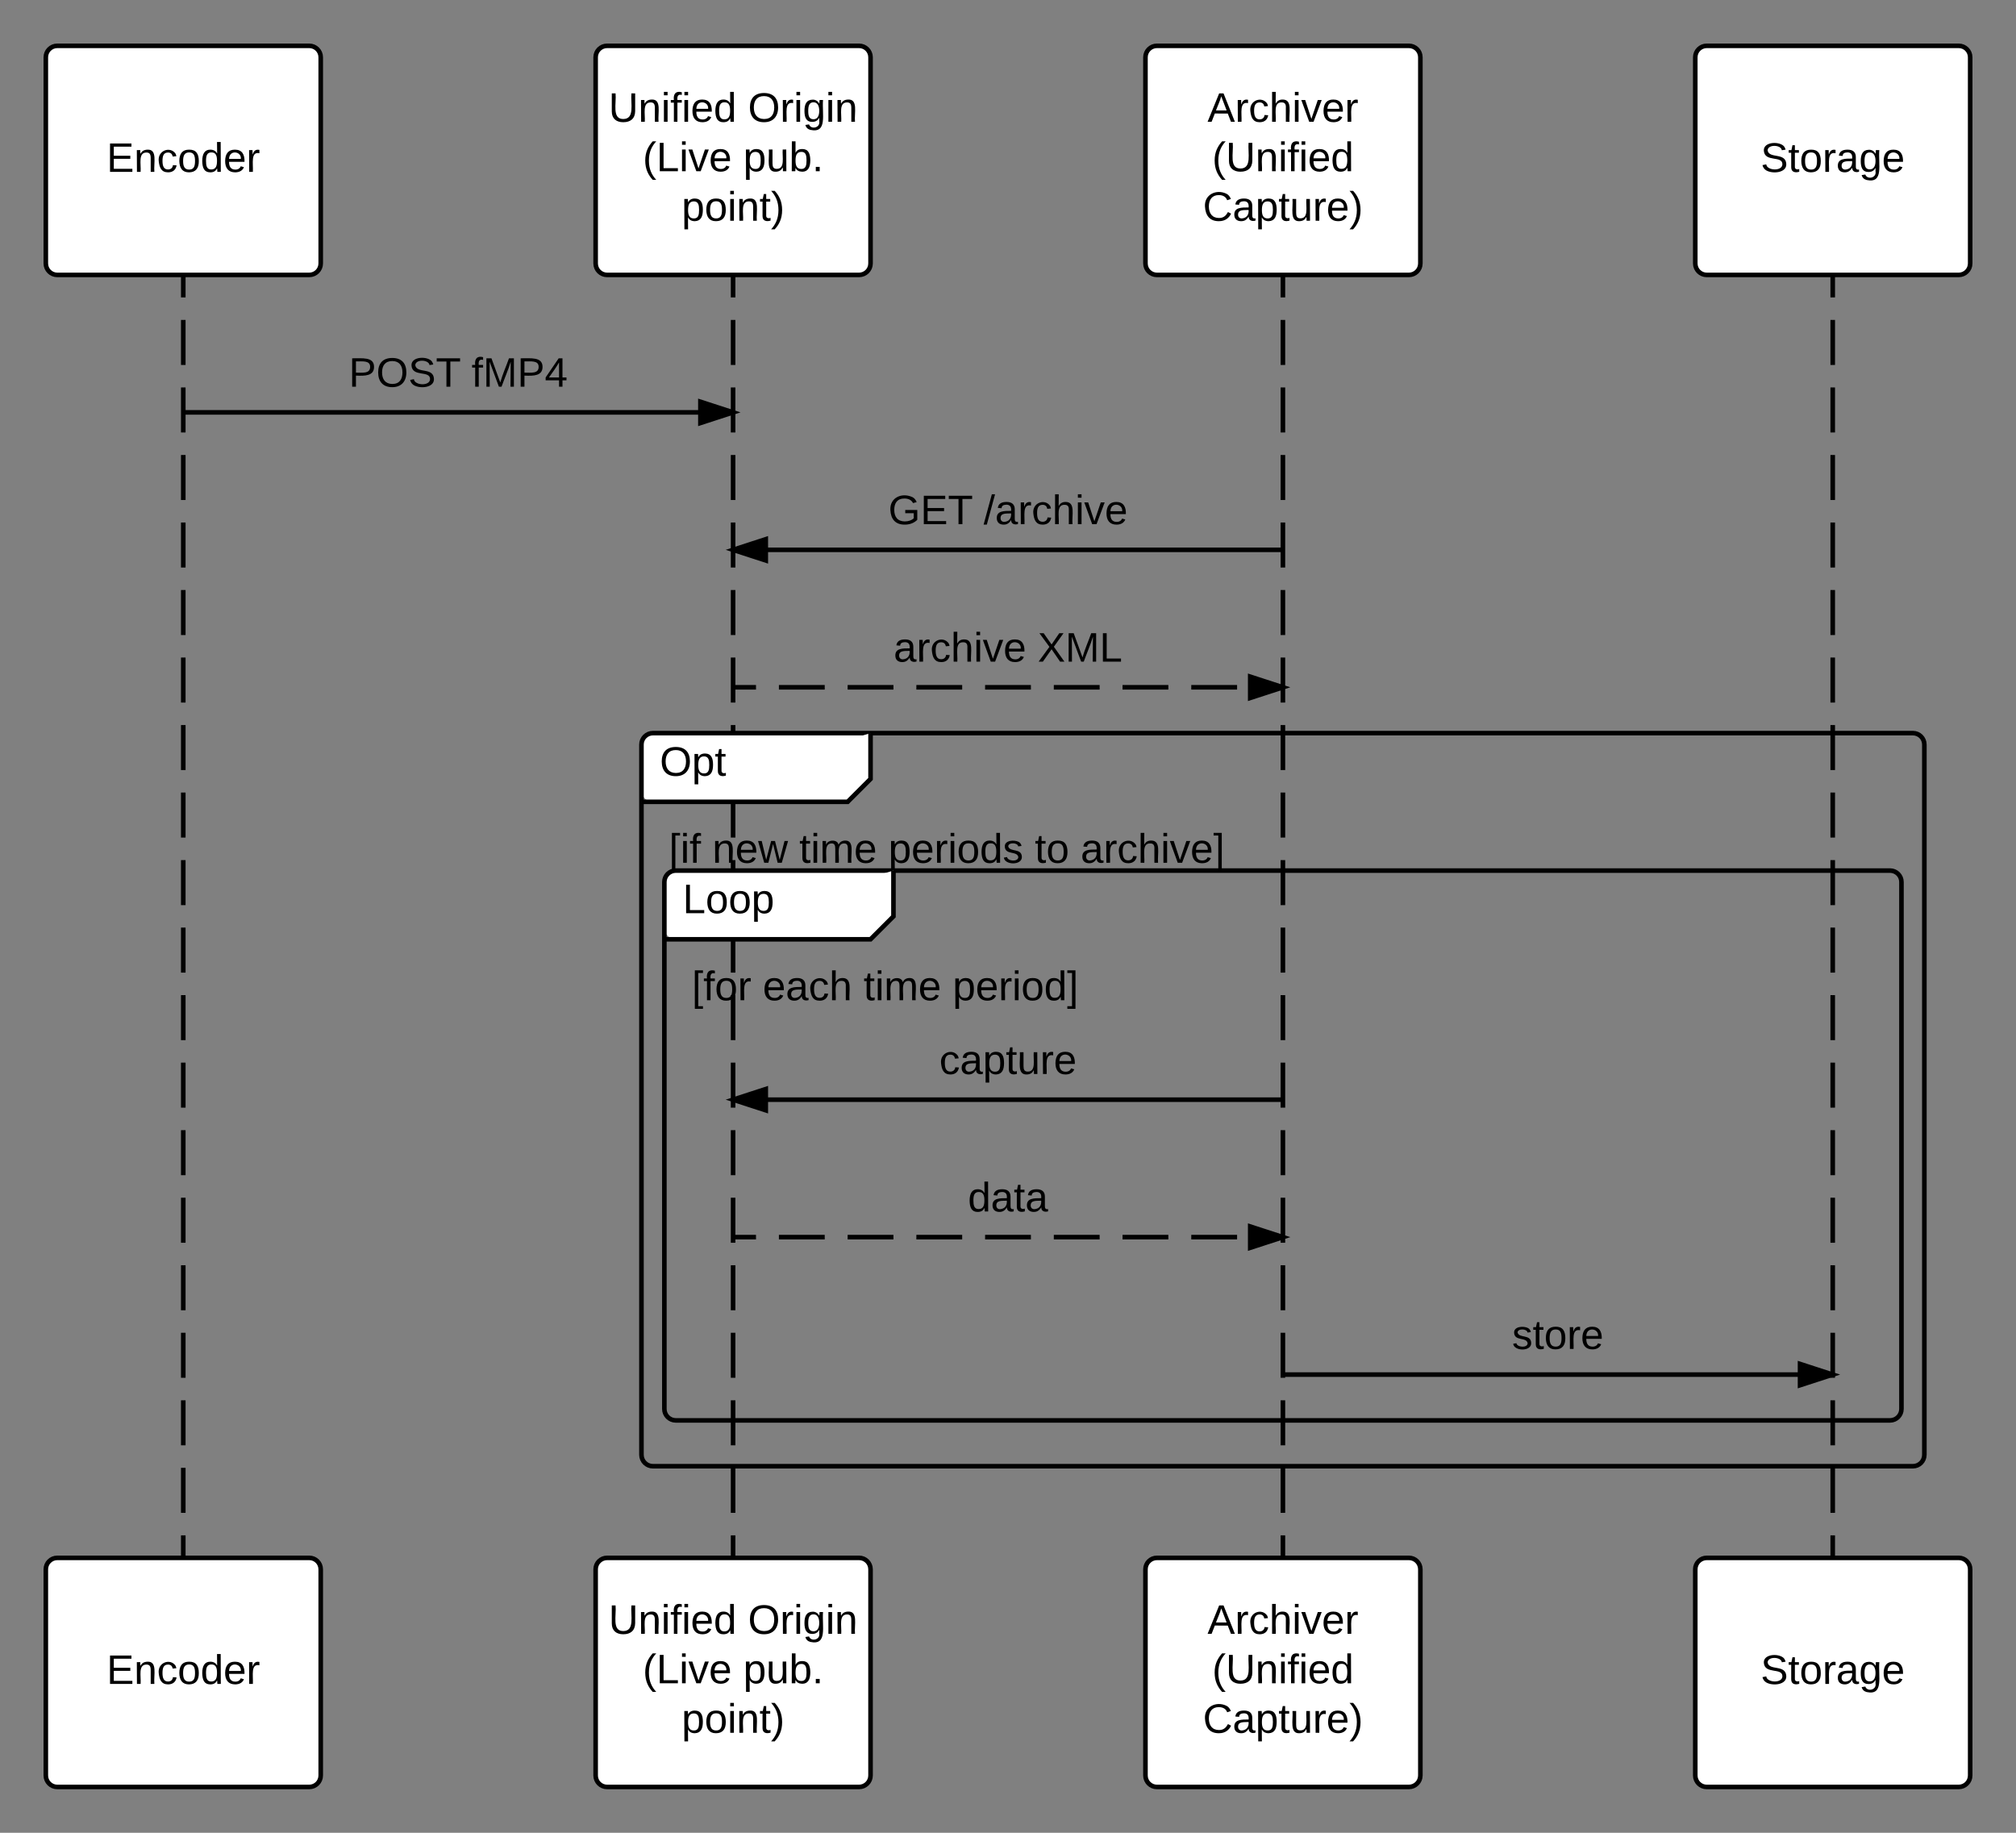 <svg xmlns="http://www.w3.org/2000/svg" xmlns:xlink="http://www.w3.org/1999/xlink" xmlns:lucid="lucid" width="880" height="800"><rect width="100%" height="100%" fill="#808080" stroke="none"/><g transform="translate(-80 -80)" lucid:page-tab-id="0_0"><path d="M100 105c0-2.76 2.24-5 5-5h110c2.76 0 5 2.24 5 5v90c0 2.76-2.24 5-5 5H105c-2.76 0-5-2.24-5-5z" stroke="#000" stroke-width="2" fill="#fff"/><use xlink:href="#a" transform="matrix(1,0,0,1,100,100) translate(26.53 55.025)"/><path d="M100 765c0-2.76 2.24-5 5-5h110c2.76 0 5 2.24 5 5v90c0 2.76-2.24 5-5 5H105c-2.76 0-5-2.24-5-5z" stroke="#000" stroke-width="2" fill="#fff"/><use xlink:href="#a" transform="matrix(1,0,0,1,100,760) translate(26.53 55.025)"/><path d="M160 200v560" fill="none"/><path d="M160 200v9.82m0 9.83v19.65m0 9.82v19.65m0 9.83v19.65m0 9.82v19.65m0 9.82v19.65m0 9.82v19.65m0 9.82v19.64m0 9.82v19.65m0 9.84v19.65m0 9.8v19.66m0 9.83v19.64m0 9.82v19.65m0 9.83v19.65m0 9.83v19.66m0 9.82v19.65m0 9.82v19.65m0 9.83v19.65m0 9.82v19.65m0 9.83V760" stroke="#000" stroke-width="2" fill="none"/><path/><path/><path d="M340 105c0-2.76 2.24-5 5-5h110c2.76 0 5 2.24 5 5v90c0 2.76-2.24 5-5 5H345c-2.76 0-5-2.24-5-5z" stroke="#000" stroke-width="2" fill="#fff"/><use xlink:href="#b" transform="matrix(1,0,0,1,340,100) translate(5.655 33.15)"/><use xlink:href="#c" transform="matrix(1,0,0,1,340,100) translate(66.505 33.15)"/><use xlink:href="#d" transform="matrix(1,0,0,1,340,100) translate(20.555 54.75)"/><use xlink:href="#e" transform="matrix(1,0,0,1,340,100) translate(64.455 54.75)"/><use xlink:href="#f" transform="matrix(1,0,0,1,340,100) translate(37.555 76.35)"/><path d="M340 765c0-2.76 2.24-5 5-5h110c2.76 0 5 2.24 5 5v90c0 2.76-2.24 5-5 5H345c-2.76 0-5-2.24-5-5z" stroke="#000" stroke-width="2" fill="#fff"/><use xlink:href="#b" transform="matrix(1,0,0,1,340,760) translate(5.655 33.15)"/><use xlink:href="#c" transform="matrix(1,0,0,1,340,760) translate(66.505 33.15)"/><use xlink:href="#d" transform="matrix(1,0,0,1,340,760) translate(20.555 54.75)"/><use xlink:href="#e" transform="matrix(1,0,0,1,340,760) translate(64.455 54.75)"/><use xlink:href="#f" transform="matrix(1,0,0,1,340,760) translate(37.555 76.35)"/><path d="M400 200v560" fill="none"/><path d="M400 200v9.82m0 9.83v19.65m0 9.82v19.65m0 9.83v19.65m0 9.82v19.65m0 9.82v19.65m0 9.82v19.65m0 9.82v19.64m0 9.82v19.65m0 9.84v19.65m0 9.8v19.66m0 9.83v19.64m0 9.82v19.65m0 9.83v19.65m0 9.83v19.66m0 9.82v19.65m0 9.82v19.65m0 9.83v19.65m0 9.82v19.65m0 9.83V760" stroke="#000" stroke-width="2" fill="none"/><path/><path/><path d="M580 105c0-2.76 2.24-5 5-5h110c2.76 0 5 2.24 5 5v90c0 2.76-2.24 5-5 5H585c-2.76 0-5-2.24-5-5z" stroke="#000" stroke-width="2" fill="#fff"/><use xlink:href="#g" transform="matrix(1,0,0,1,580,100) translate(27.08 33.15)"/><use xlink:href="#h" transform="matrix(1,0,0,1,580,100) translate(29.105 54.75)"/><use xlink:href="#i" transform="matrix(1,0,0,1,580,100) translate(25.08 76.35)"/><path d="M580 765c0-2.76 2.24-5 5-5h110c2.76 0 5 2.24 5 5v90c0 2.76-2.24 5-5 5H585c-2.76 0-5-2.24-5-5z" stroke="#000" stroke-width="2" fill="#fff"/><use xlink:href="#g" transform="matrix(1,0,0,1,580,760) translate(27.08 33.15)"/><use xlink:href="#h" transform="matrix(1,0,0,1,580,760) translate(29.105 54.75)"/><use xlink:href="#i" transform="matrix(1,0,0,1,580,760) translate(25.08 76.35)"/><path d="M640 200v560" fill="none"/><path d="M640 200v9.82m0 9.83v19.65m0 9.82v19.65m0 9.83v19.65m0 9.82v19.65m0 9.82v19.65m0 9.82v19.65m0 9.82v19.64m0 9.82v19.65m0 9.84v19.65m0 9.8v19.66m0 9.83v19.64m0 9.82v19.65m0 9.83v19.65m0 9.83v19.66m0 9.82v19.65m0 9.82v19.65m0 9.83v19.65m0 9.82v19.65m0 9.83V760" stroke="#000" stroke-width="2" fill="none"/><path/><path/><path d="M820 105c0-2.76 2.24-5 5-5h110c2.76 0 5 2.24 5 5v90c0 2.76-2.24 5-5 5H825c-2.76 0-5-2.24-5-5z" stroke="#000" stroke-width="2" fill="#fff"/><use xlink:href="#j" transform="matrix(1,0,0,1,820,100) translate(28.53 55.025)"/><path d="M820 765c0-2.76 2.24-5 5-5h110c2.76 0 5 2.24 5 5v90c0 2.76-2.24 5-5 5H825c-2.76 0-5-2.24-5-5z" stroke="#000" stroke-width="2" fill="#fff"/><use xlink:href="#j" transform="matrix(1,0,0,1,820,760) translate(28.53 55.025)"/><path d="M880 200v560" fill="none"/><path d="M880 200v9.82m0 9.83v19.65m0 9.82v19.65m0 9.83v19.65m0 9.82v19.65m0 9.82v19.65m0 9.82v19.65m0 9.82v19.64m0 9.82v19.65m0 9.84v19.65m0 9.8v19.66m0 9.83v19.64m0 9.82v19.65m0 9.83v19.65m0 9.83v19.66m0 9.82v19.65m0 9.82v19.65m0 9.83v19.65m0 9.82v19.65m0 9.83V760" stroke="#000" stroke-width="2" fill="none"/><path/><path/><path d="M160 260h240" stroke="#000" stroke-width="2" fill="none"/><path d="M400 260l-14.27 4.64v-9.28z" stroke="#000" stroke-width="2"/><use xlink:href="#k" transform="matrix(1,0,0,1,232.225,234.4) translate(0 14.4)"/><use xlink:href="#l" transform="matrix(1,0,0,1,232.225,234.4) translate(53.6 14.4)"/><path d="M640 320H400" stroke="#000" stroke-width="2" fill="none"/><path d="M400 320l14.27-4.64v9.28z" stroke="#000" stroke-width="2"/><use xlink:href="#m" transform="matrix(1,0,0,1,467.75,294.4) translate(0 14.4)"/><use xlink:href="#n" transform="matrix(1,0,0,1,467.75,294.4) translate(41.6 14.4)"/><path d="M400 380h240" fill="none"/><path d="M400 380h10m10 0h20m10 0h20m10 0h20m10 0h20m10 0h20m10 0h20m10 0h20m10 0h10" stroke="#000" stroke-width="2" fill="none"/><path d="M640 380l-14.27 4.64v-9.28z" stroke="#000" stroke-width="2"/><use xlink:href="#o" transform="matrix(1,0,0,1,470.075,354.4) translate(0 14.4)"/><use xlink:href="#p" transform="matrix(1,0,0,1,470.075,354.4) translate(62.9 14.4)"/><path d="M360 405c0-2.76 2.24-5 5-5h90c2.76 0 5 2.24 5 5v10c0 2.76-1.58 6.58-3.54 8.54l-2.92 2.92c-1.96 1.96-5.78 3.54-8.54 3.54h-80c-2.76 0-5-2.24-5-5z" fill="#fff"/><path d="M360 405c0-2.76 2.24-5 5-5h550c2.76 0 5 2.24 5 5v310c0 2.76-2.24 5-5 5H365c-2.76 0-5-2.24-5-5z" stroke="#000" stroke-width="2" fill="none"/><path d="M460 400v20l-10 10h-90" stroke="#000" stroke-width="2" fill="#fff"/><use xlink:href="#q" transform="matrix(1,0,0,1,368,400) translate(0 18.6)"/><use xlink:href="#r" transform="matrix(1,0,0,1,372,438) translate(0 18.6)"/><use xlink:href="#s" transform="matrix(1,0,0,1,372,438) translate(18.95 18.6)"/><use xlink:href="#t" transform="matrix(1,0,0,1,372,438) translate(56.9 18.6)"/><use xlink:href="#u" transform="matrix(1,0,0,1,372,438) translate(95.8 18.6)"/><use xlink:href="#v" transform="matrix(1,0,0,1,372,438) translate(159.7 18.6)"/><use xlink:href="#w" transform="matrix(1,0,0,1,372,438) translate(179.7 18.6)"/><path d="M370 465c0-2.76 2.24-5 5-5h90c2.76 0 5 2.24 5 5v10c0 2.76-1.58 6.58-3.54 8.54l-2.92 2.92c-1.96 1.96-5.78 3.54-8.54 3.54h-80c-2.76 0-5-2.24-5-5z" fill="#fff"/><path d="M370 465c0-2.76 2.24-5 5-5h530c2.76 0 5 2.24 5 5v230c0 2.76-2.24 5-5 5H375c-2.76 0-5-2.24-5-5z" stroke="#000" stroke-width="2" fill="none"/><path d="M470 460v20l-10 10h-90" stroke="#000" stroke-width="2" fill="#fff"/><g><use xlink:href="#x" transform="matrix(1,0,0,1,378,460) translate(0 18.6)"/></g><g><use xlink:href="#y" transform="matrix(1,0,0,1,382,498) translate(0 18.6)"/><use xlink:href="#z" transform="matrix(1,0,0,1,382,498) translate(30.95 18.6)"/><use xlink:href="#t" transform="matrix(1,0,0,1,382,498) translate(74.95 18.6)"/><use xlink:href="#A" transform="matrix(1,0,0,1,382,498) translate(113.85 18.6)"/></g><path d="M640 560H400" stroke="#000" stroke-width="2" fill="none"/><path d="M400 560l14.27-4.64v9.28z" stroke="#000" stroke-width="2"/><g><use xlink:href="#B" transform="matrix(1,0,0,1,490.025,534.4) translate(0 14.4)"/></g><path d="M400 620h240" fill="none"/><path d="M400 620h10m10 0h20m10 0h20m10 0h20m10 0h20m10 0h20m10 0h20m10 0h20m10 0h10" stroke="#000" stroke-width="2" fill="none"/><path d="M640 620l-14.27 4.64v-9.28z" stroke="#000" stroke-width="2"/><g><use xlink:href="#C" transform="matrix(1,0,0,1,502.5,594.4) translate(0 14.4)"/></g><path d="M640 680h240" stroke="#000" stroke-width="2" fill="none"/><path d="M880 680l-14.27 4.64v-9.28z" stroke="#000" stroke-width="2"/><g><use xlink:href="#D" transform="matrix(1,0,0,1,740.025,654.4) translate(0 14.4)"/></g><defs><path d="M30 0v-248h187v28H63v79h144v27H63v87h162V0H30" id="E"/><path d="M117-194c89-4 53 116 60 194h-32v-121c0-31-8-49-39-48C34-167 62-67 57 0H25l-1-190h30c1 10-1 24 2 32 11-22 29-35 61-36" id="F"/><path d="M96-169c-40 0-48 33-48 73s9 75 48 75c24 0 41-14 43-38l32 2c-6 37-31 61-74 61-59 0-76-41-82-99-10-93 101-131 147-64 4 7 5 14 7 22l-32 3c-4-21-16-35-41-35" id="G"/><path d="M100-194c62-1 85 37 85 99 1 63-27 99-86 99S16-35 15-95c0-66 28-99 85-99zM99-20c44 1 53-31 53-75 0-43-8-75-51-75s-53 32-53 75 10 74 51 75" id="H"/><path d="M85-194c31 0 48 13 60 33l-1-100h32l1 261h-30c-2-10 0-23-3-31C134-8 116 4 85 4 32 4 16-35 15-94c0-66 23-100 70-100zm9 24c-40 0-46 34-46 75 0 40 6 74 45 74 42 0 51-32 51-76 0-42-9-74-50-73" id="I"/><path d="M100-194c63 0 86 42 84 106H49c0 40 14 67 53 68 26 1 43-12 49-29l28 8c-11 28-37 45-77 45C44 4 14-33 15-96c1-61 26-98 85-98zm52 81c6-60-76-77-97-28-3 7-6 17-6 28h103" id="J"/><path d="M114-163C36-179 61-72 57 0H25l-1-190h30c1 12-1 29 2 39 6-27 23-49 58-41v29" id="K"/><g id="a"><use transform="matrix(0.05,0,0,0.05,0,0)" xlink:href="#E"/><use transform="matrix(0.05,0,0,0.05,12,0)" xlink:href="#F"/><use transform="matrix(0.05,0,0,0.05,22,0)" xlink:href="#G"/><use transform="matrix(0.05,0,0,0.05,31,0)" xlink:href="#H"/><use transform="matrix(0.05,0,0,0.05,41,0)" xlink:href="#I"/><use transform="matrix(0.05,0,0,0.05,51,0)" xlink:href="#J"/><use transform="matrix(0.05,0,0,0.05,61,0)" xlink:href="#K"/></g><path d="M232-93c-1 65-40 97-104 97C67 4 28-28 28-90v-158h33c8 89-33 224 67 224 102 0 64-133 71-224h33v155" id="L"/><path d="M24-231v-30h32v30H24zM24 0v-190h32V0H24" id="M"/><path d="M101-234c-31-9-42 10-38 44h38v23H63V0H32v-167H5v-23h27c-7-52 17-82 69-68v24" id="N"/><g id="b"><use transform="matrix(0.05,0,0,0.05,0,0)" xlink:href="#L"/><use transform="matrix(0.05,0,0,0.05,12.95,0)" xlink:href="#F"/><use transform="matrix(0.05,0,0,0.05,22.95,0)" xlink:href="#M"/><use transform="matrix(0.05,0,0,0.05,26.9,0)" xlink:href="#N"/><use transform="matrix(0.05,0,0,0.05,31.9,0)" xlink:href="#M"/><use transform="matrix(0.05,0,0,0.05,35.85,0)" xlink:href="#J"/><use transform="matrix(0.05,0,0,0.05,45.85,0)" xlink:href="#I"/></g><path d="M140-251c81 0 123 46 123 126C263-46 219 4 140 4 59 4 17-45 17-125s42-126 123-126zm0 227c63 0 89-41 89-101s-29-99-89-99c-61 0-89 39-89 99S79-25 140-24" id="O"/><path d="M177-190C167-65 218 103 67 71c-23-6-38-20-44-43l32-5c15 47 100 32 89-28v-30C133-14 115 1 83 1 29 1 15-40 15-95c0-56 16-97 71-98 29-1 48 16 59 35 1-10 0-23 2-32h30zM94-22c36 0 50-32 50-73 0-42-14-75-50-75-39 0-46 34-46 75s6 73 46 73" id="P"/><g id="c"><use transform="matrix(0.05,0,0,0.05,0,0)" xlink:href="#O"/><use transform="matrix(0.05,0,0,0.05,14,0)" xlink:href="#K"/><use transform="matrix(0.05,0,0,0.05,19.95,0)" xlink:href="#M"/><use transform="matrix(0.05,0,0,0.05,23.9,0)" xlink:href="#P"/><use transform="matrix(0.05,0,0,0.05,33.9,0)" xlink:href="#M"/><use transform="matrix(0.05,0,0,0.05,37.85,0)" xlink:href="#F"/></g><path d="M87 75C49 33 22-17 22-94c0-76 28-126 65-167h31c-38 41-64 92-64 168S80 34 118 75H87" id="Q"/><path d="M30 0v-248h33v221h125V0H30" id="R"/><path d="M108 0H70L1-190h34L89-25l56-165h34" id="S"/><g id="d"><use transform="matrix(0.05,0,0,0.05,0,0)" xlink:href="#Q"/><use transform="matrix(0.05,0,0,0.05,5.95,0)" xlink:href="#R"/><use transform="matrix(0.05,0,0,0.05,15.95,0)" xlink:href="#M"/><use transform="matrix(0.05,0,0,0.05,19.9,0)" xlink:href="#S"/><use transform="matrix(0.05,0,0,0.05,28.9,0)" xlink:href="#J"/></g><path d="M115-194c55 1 70 41 70 98S169 2 115 4C84 4 66-9 55-30l1 105H24l-1-265h31l2 30c10-21 28-34 59-34zm-8 174c40 0 45-34 45-75s-6-73-45-74c-42 0-51 32-51 76 0 43 10 73 51 73" id="T"/><path d="M84 4C-5 8 30-112 23-190h32v120c0 31 7 50 39 49 72-2 45-101 50-169h31l1 190h-30c-1-10 1-25-2-33-11 22-28 36-60 37" id="U"/><path d="M115-194c53 0 69 39 70 98 0 66-23 100-70 100C84 3 66-7 56-30L54 0H23l1-261h32v101c10-23 28-34 59-34zm-8 174c40 0 45-34 45-75 0-40-5-75-45-74-42 0-51 32-51 76 0 43 10 73 51 73" id="V"/><path d="M33 0v-38h34V0H33" id="W"/><g id="e"><use transform="matrix(0.05,0,0,0.05,0,0)" xlink:href="#T"/><use transform="matrix(0.05,0,0,0.05,10,0)" xlink:href="#U"/><use transform="matrix(0.05,0,0,0.05,20,0)" xlink:href="#V"/><use transform="matrix(0.05,0,0,0.05,30,0)" xlink:href="#W"/></g><path d="M59-47c-2 24 18 29 38 22v24C64 9 27 4 27-40v-127H5v-23h24l9-43h21v43h35v23H59v120" id="X"/><path d="M33-261c38 41 65 92 65 168S71 34 33 75H2C39 34 66-17 66-93S39-220 2-261h31" id="Y"/><g id="f"><use transform="matrix(0.05,0,0,0.05,0,0)" xlink:href="#T"/><use transform="matrix(0.05,0,0,0.05,10,0)" xlink:href="#H"/><use transform="matrix(0.05,0,0,0.05,20,0)" xlink:href="#M"/><use transform="matrix(0.05,0,0,0.05,23.95,0)" xlink:href="#F"/><use transform="matrix(0.05,0,0,0.05,33.95,0)" xlink:href="#X"/><use transform="matrix(0.05,0,0,0.05,38.95,0)" xlink:href="#Y"/></g><path d="M205 0l-28-72H64L36 0H1l101-248h38L239 0h-34zm-38-99l-47-123c-12 45-31 82-46 123h93" id="Z"/><path d="M106-169C34-169 62-67 57 0H25v-261h32l-1 103c12-21 28-36 61-36 89 0 53 116 60 194h-32v-121c2-32-8-49-39-48" id="aa"/><g id="g"><use transform="matrix(0.05,0,0,0.05,0,0)" xlink:href="#Z"/><use transform="matrix(0.05,0,0,0.05,12,0)" xlink:href="#K"/><use transform="matrix(0.05,0,0,0.05,17.95,0)" xlink:href="#G"/><use transform="matrix(0.05,0,0,0.05,26.95,0)" xlink:href="#aa"/><use transform="matrix(0.05,0,0,0.05,36.95,0)" xlink:href="#M"/><use transform="matrix(0.05,0,0,0.05,40.9,0)" xlink:href="#S"/><use transform="matrix(0.05,0,0,0.05,49.9,0)" xlink:href="#J"/><use transform="matrix(0.05,0,0,0.05,59.9,0)" xlink:href="#K"/></g><g id="h"><use transform="matrix(0.05,0,0,0.05,0,0)" xlink:href="#Q"/><use transform="matrix(0.05,0,0,0.05,5.95,0)" xlink:href="#L"/><use transform="matrix(0.05,0,0,0.05,18.9,0)" xlink:href="#F"/><use transform="matrix(0.05,0,0,0.05,28.9,0)" xlink:href="#M"/><use transform="matrix(0.05,0,0,0.05,32.85,0)" xlink:href="#N"/><use transform="matrix(0.05,0,0,0.05,37.85,0)" xlink:href="#M"/><use transform="matrix(0.05,0,0,0.05,41.8,0)" xlink:href="#J"/><use transform="matrix(0.05,0,0,0.05,51.8,0)" xlink:href="#I"/></g><path d="M212-179c-10-28-35-45-73-45-59 0-87 40-87 99 0 60 29 101 89 101 43 0 62-24 78-52l27 14C228-24 195 4 139 4 59 4 22-46 18-125c-6-104 99-153 187-111 19 9 31 26 39 46" id="ab"/><path d="M141-36C126-15 110 5 73 4 37 3 15-17 15-53c-1-64 63-63 125-63 3-35-9-54-41-54-24 1-41 7-42 31l-33-3c5-37 33-52 76-52 45 0 72 20 72 64v82c-1 20 7 32 28 27v20c-31 9-61-2-59-35zM48-53c0 20 12 33 32 33 41-3 63-29 60-74-43 2-92-5-92 41" id="ac"/><g id="i"><use transform="matrix(0.05,0,0,0.05,0,0)" xlink:href="#ab"/><use transform="matrix(0.05,0,0,0.05,12.95,0)" xlink:href="#ac"/><use transform="matrix(0.05,0,0,0.05,22.95,0)" xlink:href="#T"/><use transform="matrix(0.05,0,0,0.05,32.95,0)" xlink:href="#X"/><use transform="matrix(0.05,0,0,0.05,37.95,0)" xlink:href="#U"/><use transform="matrix(0.05,0,0,0.05,47.95,0)" xlink:href="#K"/><use transform="matrix(0.05,0,0,0.05,53.9,0)" xlink:href="#J"/><use transform="matrix(0.05,0,0,0.05,63.9,0)" xlink:href="#Y"/></g><path d="M185-189c-5-48-123-54-124 2 14 75 158 14 163 119 3 78-121 87-175 55-17-10-28-26-33-46l33-7c5 56 141 63 141-1 0-78-155-14-162-118-5-82 145-84 179-34 5 7 8 16 11 25" id="ad"/><g id="j"><use transform="matrix(0.05,0,0,0.05,0,0)" xlink:href="#ad"/><use transform="matrix(0.05,0,0,0.05,12,0)" xlink:href="#X"/><use transform="matrix(0.05,0,0,0.05,17,0)" xlink:href="#H"/><use transform="matrix(0.05,0,0,0.05,27,0)" xlink:href="#K"/><use transform="matrix(0.05,0,0,0.05,32.95,0)" xlink:href="#ac"/><use transform="matrix(0.05,0,0,0.05,42.95,0)" xlink:href="#P"/><use transform="matrix(0.05,0,0,0.05,52.95,0)" xlink:href="#J"/></g><path d="M30-248c87 1 191-15 191 75 0 78-77 80-158 76V0H30v-248zm33 125c57 0 124 11 124-50 0-59-68-47-124-48v98" id="ae"/><path d="M127-220V0H93v-220H8v-28h204v28h-85" id="af"/><g id="k"><use transform="matrix(0.05,0,0,0.05,0,0)" xlink:href="#ae"/><use transform="matrix(0.05,0,0,0.05,12,0)" xlink:href="#O"/><use transform="matrix(0.05,0,0,0.05,26,0)" xlink:href="#ad"/><use transform="matrix(0.05,0,0,0.05,38,0)" xlink:href="#af"/></g><path d="M240 0l2-218c-23 76-54 145-80 218h-23L58-218 59 0H30v-248h44l77 211c21-75 51-140 76-211h43V0h-30" id="ag"/><path d="M155-56V0h-30v-56H8v-25l114-167h33v167h35v25h-35zm-30-156c-27 46-58 90-88 131h88v-131" id="ah"/><g id="l"><use transform="matrix(0.05,0,0,0.05,0,0)" xlink:href="#N"/><use transform="matrix(0.05,0,0,0.05,5,0)" xlink:href="#ag"/><use transform="matrix(0.05,0,0,0.05,19.95,0)" xlink:href="#ae"/><use transform="matrix(0.05,0,0,0.05,31.95,0)" xlink:href="#ah"/></g><path d="M143 4C61 4 22-44 18-125c-5-107 100-154 193-111 17 8 29 25 37 43l-32 9c-13-25-37-40-76-40-61 0-88 39-88 99 0 61 29 100 91 101 35 0 62-11 79-27v-45h-74v-28h105v86C228-13 192 4 143 4" id="ai"/><g id="m"><use transform="matrix(0.05,0,0,0.05,0,0)" xlink:href="#ai"/><use transform="matrix(0.05,0,0,0.05,14,0)" xlink:href="#E"/><use transform="matrix(0.05,0,0,0.05,26,0)" xlink:href="#af"/></g><path d="M0 4l72-265h28L28 4H0" id="aj"/><g id="n"><use transform="matrix(0.05,0,0,0.05,0,0)" xlink:href="#aj"/><use transform="matrix(0.05,0,0,0.05,5,0)" xlink:href="#ac"/><use transform="matrix(0.05,0,0,0.05,15,0)" xlink:href="#K"/><use transform="matrix(0.05,0,0,0.05,20.95,0)" xlink:href="#G"/><use transform="matrix(0.05,0,0,0.05,29.95,0)" xlink:href="#aa"/><use transform="matrix(0.05,0,0,0.05,39.95,0)" xlink:href="#M"/><use transform="matrix(0.05,0,0,0.05,43.9,0)" xlink:href="#S"/><use transform="matrix(0.05,0,0,0.05,52.9,0)" xlink:href="#J"/></g><g id="o"><use transform="matrix(0.05,0,0,0.05,0,0)" xlink:href="#ac"/><use transform="matrix(0.05,0,0,0.05,10,0)" xlink:href="#K"/><use transform="matrix(0.05,0,0,0.05,15.95,0)" xlink:href="#G"/><use transform="matrix(0.05,0,0,0.05,24.95,0)" xlink:href="#aa"/><use transform="matrix(0.05,0,0,0.05,34.95,0)" xlink:href="#M"/><use transform="matrix(0.05,0,0,0.05,38.9,0)" xlink:href="#S"/><use transform="matrix(0.05,0,0,0.05,47.9,0)" xlink:href="#J"/></g><path d="M195 0l-74-108L45 0H8l94-129-87-119h37l69 98 67-98h37l-84 118L233 0h-38" id="ak"/><g id="p"><use transform="matrix(0.05,0,0,0.05,0,0)" xlink:href="#ak"/><use transform="matrix(0.05,0,0,0.05,12,0)" xlink:href="#ag"/><use transform="matrix(0.05,0,0,0.05,26.95,0)" xlink:href="#R"/></g><g id="q"><use transform="matrix(0.05,0,0,0.05,0,0)" xlink:href="#O"/><use transform="matrix(0.05,0,0,0.05,14,0)" xlink:href="#T"/><use transform="matrix(0.05,0,0,0.05,24,0)" xlink:href="#X"/></g><path d="M26 75v-336h71v23H56V52h41v23H26" id="al"/><g id="r"><use transform="matrix(0.05,0,0,0.05,0,0)" xlink:href="#al"/><use transform="matrix(0.05,0,0,0.05,5,0)" xlink:href="#M"/><use transform="matrix(0.05,0,0,0.05,8.95,0)" xlink:href="#N"/></g><path d="M206 0h-36l-40-164L89 0H53L-1-190h32L70-26l43-164h34l41 164 42-164h31" id="am"/><g id="s"><use transform="matrix(0.05,0,0,0.05,0,0)" xlink:href="#F"/><use transform="matrix(0.05,0,0,0.05,10,0)" xlink:href="#J"/><use transform="matrix(0.05,0,0,0.05,20,0)" xlink:href="#am"/></g><path d="M210-169c-67 3-38 105-44 169h-31v-121c0-29-5-50-35-48C34-165 62-65 56 0H25l-1-190h30c1 10-1 24 2 32 10-44 99-50 107 0 11-21 27-35 58-36 85-2 47 119 55 194h-31v-121c0-29-5-49-35-48" id="an"/><g id="t"><use transform="matrix(0.05,0,0,0.05,0,0)" xlink:href="#X"/><use transform="matrix(0.05,0,0,0.05,5,0)" xlink:href="#M"/><use transform="matrix(0.05,0,0,0.05,8.95,0)" xlink:href="#an"/><use transform="matrix(0.05,0,0,0.05,23.9,0)" xlink:href="#J"/></g><path d="M135-143c-3-34-86-38-87 0 15 53 115 12 119 90S17 21 10-45l28-5c4 36 97 45 98 0-10-56-113-15-118-90-4-57 82-63 122-42 12 7 21 19 24 35" id="ao"/><g id="u"><use transform="matrix(0.05,0,0,0.05,0,0)" xlink:href="#T"/><use transform="matrix(0.05,0,0,0.05,10,0)" xlink:href="#J"/><use transform="matrix(0.05,0,0,0.05,20,0)" xlink:href="#K"/><use transform="matrix(0.05,0,0,0.05,25.95,0)" xlink:href="#M"/><use transform="matrix(0.05,0,0,0.05,29.9,0)" xlink:href="#H"/><use transform="matrix(0.05,0,0,0.05,39.9,0)" xlink:href="#I"/><use transform="matrix(0.05,0,0,0.05,49.9,0)" xlink:href="#ao"/></g><g id="v"><use transform="matrix(0.05,0,0,0.05,0,0)" xlink:href="#X"/><use transform="matrix(0.05,0,0,0.05,5,0)" xlink:href="#H"/></g><path d="M3 75V52h41v-290H3v-23h71V75H3" id="ap"/><g id="w"><use transform="matrix(0.05,0,0,0.05,0,0)" xlink:href="#ac"/><use transform="matrix(0.05,0,0,0.05,10,0)" xlink:href="#K"/><use transform="matrix(0.05,0,0,0.05,15.95,0)" xlink:href="#G"/><use transform="matrix(0.05,0,0,0.05,24.95,0)" xlink:href="#aa"/><use transform="matrix(0.05,0,0,0.05,34.95,0)" xlink:href="#M"/><use transform="matrix(0.05,0,0,0.05,38.9,0)" xlink:href="#S"/><use transform="matrix(0.05,0,0,0.05,47.9,0)" xlink:href="#J"/><use transform="matrix(0.05,0,0,0.05,57.9,0)" xlink:href="#ap"/></g><g id="x"><use transform="matrix(0.05,0,0,0.05,0,0)" xlink:href="#R"/><use transform="matrix(0.05,0,0,0.05,10,0)" xlink:href="#H"/><use transform="matrix(0.05,0,0,0.05,20,0)" xlink:href="#H"/><use transform="matrix(0.05,0,0,0.05,30,0)" xlink:href="#T"/></g><g id="y"><use transform="matrix(0.05,0,0,0.05,0,0)" xlink:href="#al"/><use transform="matrix(0.05,0,0,0.05,5,0)" xlink:href="#N"/><use transform="matrix(0.05,0,0,0.05,10,0)" xlink:href="#H"/><use transform="matrix(0.05,0,0,0.05,20,0)" xlink:href="#K"/></g><g id="z"><use transform="matrix(0.05,0,0,0.05,0,0)" xlink:href="#J"/><use transform="matrix(0.05,0,0,0.05,10,0)" xlink:href="#ac"/><use transform="matrix(0.05,0,0,0.05,20,0)" xlink:href="#G"/><use transform="matrix(0.05,0,0,0.05,29,0)" xlink:href="#aa"/></g><g id="A"><use transform="matrix(0.05,0,0,0.05,0,0)" xlink:href="#T"/><use transform="matrix(0.05,0,0,0.05,10,0)" xlink:href="#J"/><use transform="matrix(0.05,0,0,0.05,20,0)" xlink:href="#K"/><use transform="matrix(0.05,0,0,0.05,25.95,0)" xlink:href="#M"/><use transform="matrix(0.05,0,0,0.05,29.9,0)" xlink:href="#H"/><use transform="matrix(0.05,0,0,0.05,39.9,0)" xlink:href="#I"/><use transform="matrix(0.05,0,0,0.05,49.9,0)" xlink:href="#ap"/></g><g id="B"><use transform="matrix(0.05,0,0,0.05,0,0)" xlink:href="#G"/><use transform="matrix(0.05,0,0,0.05,9,0)" xlink:href="#ac"/><use transform="matrix(0.05,0,0,0.05,19,0)" xlink:href="#T"/><use transform="matrix(0.05,0,0,0.05,29,0)" xlink:href="#X"/><use transform="matrix(0.05,0,0,0.05,34,0)" xlink:href="#U"/><use transform="matrix(0.05,0,0,0.05,44,0)" xlink:href="#K"/><use transform="matrix(0.05,0,0,0.05,49.95,0)" xlink:href="#J"/></g><g id="C"><use transform="matrix(0.05,0,0,0.05,0,0)" xlink:href="#I"/><use transform="matrix(0.05,0,0,0.05,10,0)" xlink:href="#ac"/><use transform="matrix(0.05,0,0,0.05,20,0)" xlink:href="#X"/><use transform="matrix(0.05,0,0,0.05,25,0)" xlink:href="#ac"/></g><g id="D"><use transform="matrix(0.05,0,0,0.05,0,0)" xlink:href="#ao"/><use transform="matrix(0.05,0,0,0.05,9,0)" xlink:href="#X"/><use transform="matrix(0.05,0,0,0.05,14,0)" xlink:href="#H"/><use transform="matrix(0.05,0,0,0.05,24,0)" xlink:href="#K"/><use transform="matrix(0.05,0,0,0.05,29.95,0)" xlink:href="#J"/></g></defs></g></svg>